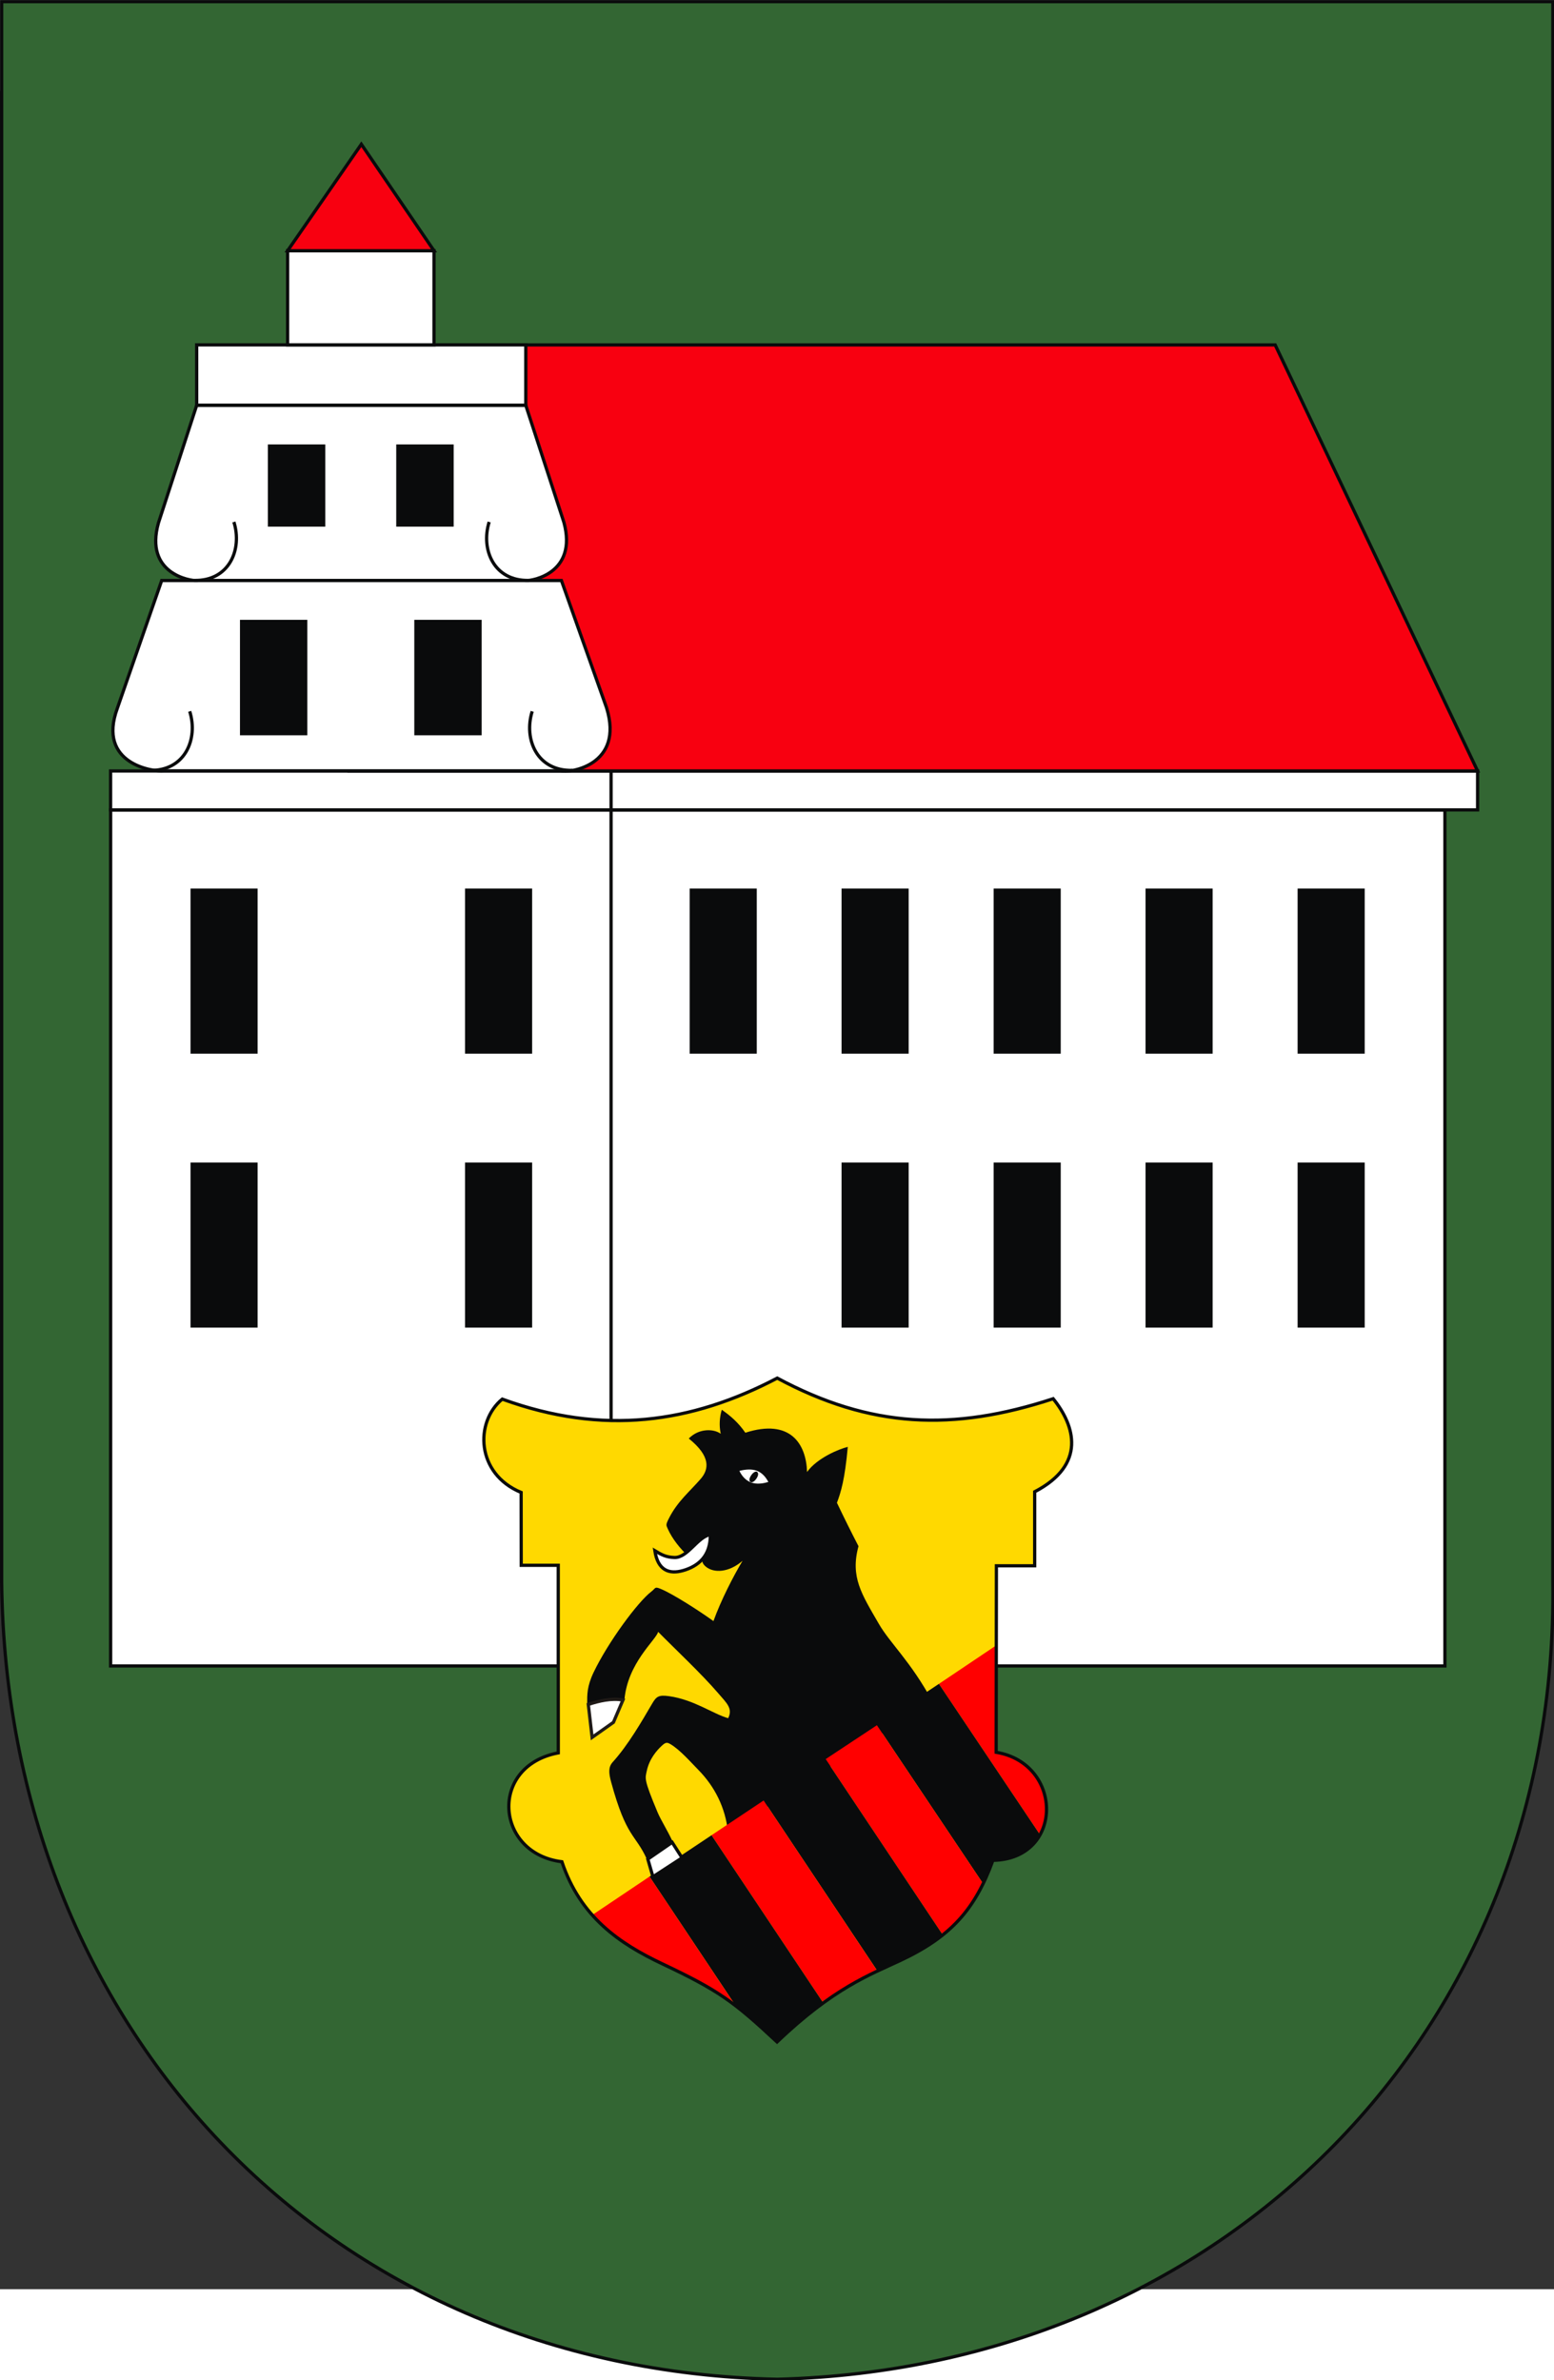 <?xml version="1.0" encoding="UTF-8" standalone="no"?>
<!-- Creator: CorelDRAW -->
<svg
   xmlns:dc="http://purl.org/dc/elements/1.1/"
   xmlns:cc="http://web.resource.org/cc/"
   xmlns:rdf="http://www.w3.org/1999/02/22-rdf-syntax-ns#"
   xmlns:svg="http://www.w3.org/2000/svg"
   xmlns="http://www.w3.org/2000/svg"
   xmlns:sodipodi="http://sodipodi.sourceforge.net/DTD/sodipodi-0.dtd"
   xmlns:inkscape="http://www.inkscape.org/namespaces/inkscape"
   xml:space="preserve"
   width="744"
   height="1139.257"
   style="shape-rendering:geometricPrecision; text-rendering:geometricPrecision; image-rendering:optimizeQuality; fill-rule:evenodd; clip-rule:evenodd"
   viewBox="0 0 210 297"
   id="svg2"
   sodipodi:version="0.32"
   inkscape:version="0.45.1"
   sodipodi:docname="POL gmina Świdnica (powiat zielonogórski) COA.svg"
   inkscape:output_extension="org.inkscape.output.svg.inkscape"
   sodipodi:docbase="C:\Users\Mistrz\Desktop"
   version="1.0"><rect x="0" y="0" width="210" height="297" fill="#333333" stroke="none"/><sodipodi:namedview
   inkscape:window-height="480"
   inkscape:window-width="640"
   inkscape:pageshadow="2"
   inkscape:pageopacity="0.0"
   guidetolerance="10.0"
   gridtolerance="10.0"
   objecttolerance="10.0"
   borderopacity="1.0"
   bordercolor="#666666"
   pagecolor="#ffffff"
   id="base" />
 <defs
   id="defs4">
  <style
   type="text/css"
   id="style6">
   
    .str0 {stroke:#0A0B0C;stroke-width:0.353}
    .str1 {stroke:#1F1A17;stroke-width:0.353}
    .fil4 {fill:none}
    .fil3 {fill:#0A0B0C}
    .fil1 {fill:white}
    .fil0 {fill:#336633}
    .fil2 {fill:red}
    .fil5 {fill:#FFCC66}
   
  </style>
 </defs>
 <g
   id="Warstwa_x0020_1"
   transform="matrix(1.244,0,0,1.244,-16.343,-24.26)">
  <g
   id="_75509504">
   <path
   id="_75565344"
   class="fil0 str0"
   d="M 13.318,9.808 L 181.823,9.808 L 181.823,181.478 C 182.434,230.24 146.008,266.792 97.573,268.032 C 48.202,266.969 13.867,229.455 13.318,181.498 L 13.318,9.808 L 13.318,9.808 z "
   style="fill:#336633;stroke:#0a0b0c;stroke-width:0.353" />
   <polygon
   id="_75565272"
   class="fil1 str0"
   points="170.097,190.562 25.155,190.562 25.155,97.598 170.097,97.598 170.097,190.562 "
   style="fill:#ffffff;stroke:#0a0b0c;stroke-width:0.353" />
   <polygon
   id="_75565200"
   class="fil1 str0"
   points="173.649,97.59 25.151,97.59 25.151,93.361 173.649,93.361 173.649,97.59 "
   style="fill:#ffffff;stroke:#0a0b0c;stroke-width:0.353" />
   <polygon
   id="_75565128"
   class="fil2 str0"
   points="151.661,47.09 50.949,47.09 51.05,93.361 173.649,93.361 151.661,47.09 "
   style="fill:#f80010;stroke:#0a0b0c;stroke-width:0.353;fill-opacity:1" />
   <polygon
   id="_75565056"
   class="fil1 str0"
   points="34.502,47.085 70.255,47.085 70.255,53.652 34.502,53.652 34.502,47.085 "
   style="fill:#ffffff;stroke:#0a0b0c;stroke-width:0.353" />
   <polygon
   id="_75564984"
   class="fil1 str0"
   points="44.38,47.085 60.283,47.085 60.283,36.858 44.38,36.858 44.38,47.085 "
   style="fill:#ffffff;stroke:#0a0b0c;stroke-width:0.353" />
   <polygon
   id="_75564912"
   class="fil2 str0"
   points="52.389,25.294 60.283,36.858 44.38,36.858 52.389,25.294 "
   style="fill:#f80010;stroke:#0a0b0c;stroke-width:0.353;fill-opacity:1" />
   <path
   id="_75564840"
   class="fil1 str0"
   d="M 34.502,72.681 L 70.255,72.681 C 70.961,72.732 75.892,71.884 74.397,66.366 L 70.255,53.652 L 34.502,53.652 L 30.349,66.42 C 28.791,71.959 33.854,72.737 34.502,72.681 L 34.502,72.681 z "
   style="fill:#ffffff;stroke:#0a0b0c;stroke-width:0.353" />
   <path
   id="_75564768"
   class="fil1 str0"
   d="M 30.896,93.346 L 74.028,93.346 C 74.992,93.626 80.973,92.769 79.024,86.487 L 74.124,72.676 L 30.703,72.676 L 25.886,86.545 C 23.645,92.634 29.834,93.464 30.896,93.346 L 30.896,93.346 z "
   style="fill:#ffffff;stroke:#0a0b0c;stroke-width:0.353" />
   <path
   id="_75564696"
   class="fil3"
   d="M 33.833,135.884 L 41.122,135.884 L 41.122,153.815 L 33.833,153.815 L 33.833,135.884 z M 39.206,76.944 L 46.522,76.944 L 46.522,89.486 L 39.206,89.486 L 39.206,76.944 z M 58.142,76.944 L 65.458,76.944 L 65.458,89.486 L 58.142,89.486 L 58.142,76.944 z M 42.236,57.896 L 48.475,57.896 L 48.475,66.826 L 42.236,66.826 L 42.236,57.896 z M 56.181,57.896 L 62.419,57.896 L 62.419,66.826 L 56.181,66.826 L 56.181,57.896 z M 33.833,106.132 L 41.122,106.132 L 41.122,124.064 L 33.833,124.064 L 33.833,106.132 z M 63.656,135.884 L 70.945,135.884 L 70.945,153.815 L 63.656,153.815 L 63.656,135.884 L 63.656,135.884 z M 63.656,106.132 L 70.945,106.132 L 70.945,124.064 L 63.656,124.064 L 63.656,106.132 L 63.656,106.132 z M 88.055,106.132 L 95.345,106.132 L 95.345,124.064 L 88.055,124.064 L 88.055,106.132 z M 104.555,106.132 L 111.844,106.132 L 111.844,124.064 L 104.555,124.064 L 104.555,106.132 z M 121.076,106.132 L 128.365,106.132 L 128.365,124.064 L 121.076,124.064 L 121.076,106.132 z M 137.575,106.132 L 144.864,106.132 L 144.864,124.064 L 137.575,124.064 L 137.575,106.132 z M 154.095,106.132 L 161.385,106.132 L 161.385,124.064 L 154.095,124.064 L 154.095,106.132 z M 104.555,135.884 L 111.844,135.884 L 111.844,153.815 L 104.555,153.815 L 104.555,135.884 z M 121.076,135.884 L 128.365,135.884 L 128.365,153.815 L 121.076,153.815 L 121.076,135.884 z M 137.575,135.884 L 144.864,135.884 L 144.864,153.815 L 137.575,153.815 L 137.575,135.884 z M 154.095,135.884 L 161.385,135.884 L 161.385,153.815 L 154.095,153.815 L 154.095,135.884 z "
   style="fill:#0a0b0c" />
   <path
   id="_75564624"
   class="fil4 str0"
   d="M 38.544,66.317 C 39.481,69.303 38.032,72.765 34.218,72.664"
   style="fill:none;stroke:#0a0b0c;stroke-width:0.353" />
   <path
   id="_75564552"
   class="fil4 str0"
   d="M 66.275,66.317 C 65.338,69.303 66.787,72.765 70.601,72.664"
   style="fill:none;stroke:#0a0b0c;stroke-width:0.353" />
   <path
   id="_75564480"
   class="fil4 str0"
   d="M 70.95,86.885 C 70.003,89.9 71.467,93.398 75.32,93.296"
   style="fill:none;stroke:#0a0b0c;stroke-width:0.353" />
   <path
   id="_75564408"
   class="fil4 str0"
   d="M 33.746,86.885 C 34.693,89.9 33.228,93.398 29.376,93.296"
   style="fill:none;stroke:#0a0b0c;stroke-width:0.353" />
   <line
   id="_75403008"
   class="fil4 str0"
   x1="79.518"
   y1="93.305"
   x2="79.518"
   y2="190.591"
   style="fill:none;stroke:#0a0b0c;stroke-width:0.353" />
   <path
   id="_75402936"
   class="fil5"
   d="M 97.571,159.299 C 88.219,164.198 78.665,165.573 67.697,161.581 C 64.695,164.061 64.838,169.694 69.748,171.718 L 69.758,179.63 L 73.779,179.63 L 73.782,200.001 C 66.204,201.434 66.924,210.935 74.175,211.826 C 76.176,217.817 80.416,220.706 85.095,222.919 C 91.218,225.815 92.833,226.997 97.548,231.396 C 103.679,225.522 107.694,224.073 110.941,222.547 C 116.377,219.993 119.039,217.068 120.997,211.672 C 128.715,211.54 128.688,201.161 121.35,199.936 L 121.376,179.68 L 125.534,179.681 L 125.534,171.644 C 131.181,168.696 129.912,164.467 127.543,161.539 C 116.655,165.107 107.727,164.745 97.571,159.299 L 97.571,159.299 z "
   style="fill:#ffd900;fill-opacity:1" />
   <path
   id="_75402864"
   class="fil3"
   d="M 114.42,194.406 C 112.049,190.041 109.829,188.108 108.599,185.978 C 106.73,182.742 105.488,180.899 106.396,177.556 C 105.654,176.127 104.822,174.453 104.053,172.84 C 104.489,171.688 104.911,170.309 105.233,166.768 C 104.288,166.991 101.891,167.982 100.807,169.497 C 100.719,166.464 99.006,163.656 94.103,165.232 C 93.33,164.107 92.459,163.371 91.545,162.738 C 91.289,163.607 91.25,164.476 91.429,165.345 C 90.692,164.794 89.062,164.722 87.959,165.862 C 90.375,167.805 90.155,169.207 89.246,170.253 C 88.053,171.626 86.735,172.689 85.815,174.502 C 85.441,175.241 85.49,175.245 85.681,175.677 C 86.151,176.737 87.042,177.872 88.001,178.721 C 88.596,179.248 88.749,178.664 89.444,178.939 C 89.357,179.29 89.544,179.564 89.854,179.81 C 90.672,180.457 92.263,180.463 93.8,179.143 C 92.773,180.863 91.471,183.395 90.638,185.689 C 89.129,184.599 86.213,182.719 84.872,182.177 C 84.228,181.917 84.368,182.122 83.897,182.48 C 82.422,183.599 79.185,187.986 77.614,191.273 C 76.889,192.79 76.922,193.712 76.922,194.617 C 78.707,194.091 80.191,194.093 80.966,194.265 C 81.307,190.224 84.381,187.775 84.633,186.857 C 86.356,188.615 89.332,191.396 91.152,193.519 C 92.07,194.59 92.769,195.173 92.239,196.234 C 90.618,195.788 88.54,194.225 85.825,193.844 C 84.678,193.683 84.436,193.876 83.97,194.67 C 82.86,196.562 81.391,199.129 79.693,201.007 C 79.208,201.543 79.257,202.189 79.527,203.179 C 81.189,209.28 82.165,208.797 83.406,211.552 C 83.898,211.117 85.801,209.825 86.222,209.668 C 85.635,208.397 84.92,207.292 84.566,206.448 C 83.044,202.817 83.224,202.787 83.394,201.974 C 83.664,200.68 84.452,199.749 85.072,199.187 C 85.454,198.84 85.616,198.846 85.978,199.06 C 86.994,199.661 88.129,200.963 89.008,201.858 C 90.758,203.639 91.946,205.94 92.217,208.607 L 114.42,194.406 L 114.42,194.406 z "
   style="fill:#0a0b0c" />
   <polygon
   id="_75402792"
   class="fil2"
   points="121.419,188.285 115.131,192.507 126.09,208.855 126.685,207.588 126.886,205.898 126.631,204.684 126.05,203.017 125.142,201.824 124.093,200.963 122.779,200.298 121.419,199.873 121.419,188.285 "
   style="fill:#ff0000" />
   <polygon
   id="_75402720"
   class="fil3"
   points="108.394,196.998 119.898,214.165 121.15,211.64 122.582,211.498 123.935,210.922 125.048,210.28 126.09,208.855 115.131,192.507 108.394,196.998 "
   style="fill:#0a0b0c" />
   <polygon
   id="_75402648"
   class="fil2"
   points="102.825,200.681 115.581,219.815 118.055,217.306 119.93,214.212 108.394,196.998 102.825,200.681 "
   style="fill:#ff0000" />
   <polygon
   id="_75402576"
   class="fil3"
   points="102.825,200.681 96.088,205.173 108.47,223.726 112.343,221.868 115.581,219.815 102.825,200.681 "
   style="fill:#0a0b0c" />
   <polygon
   id="_75402504"
   class="fil2"
   points="96.088,205.173 90.429,208.945 102.466,227.001 105.444,225.198 108.449,223.705 96.088,205.173 "
   style="fill:#ff0000" />
   <polygon
   id="_75402432"
   class="fil3"
   points="95.072,229.018 97.615,231.388 100.033,229.06 102.549,227.125 90.429,208.945 83.692,213.437 93.068,227.49 95.072,229.018 "
   style="fill:#0a0b0c" />
   <polygon
   id="_75402360"
   class="fil2"
   points="77.403,217.659 80.499,220.319 83.586,222.191 88.363,224.513 92.964,227.346 83.692,213.437 77.403,217.659 "
   style="fill:#ff0000" />
   <path
   id="_75402288"
   class="fil4 str0"
   d="M 97.571,159.299 C 88.219,164.198 78.665,165.573 67.697,161.581 C 64.695,164.061 64.838,169.694 69.748,171.718 L 69.758,179.63 L 73.779,179.63 L 73.782,200.001 C 66.204,201.434 66.924,210.935 74.175,211.826 C 76.176,217.817 80.416,220.706 85.095,222.919 C 91.218,225.815 92.833,226.997 97.548,231.396 C 103.679,225.522 107.694,224.073 110.941,222.547 C 116.377,219.993 119.039,217.068 120.997,211.672 C 128.715,211.54 128.688,201.161 121.35,199.936 L 121.376,179.68 L 125.534,179.681 L 125.534,171.644 C 131.181,168.696 129.912,164.467 127.543,161.539 C 116.655,165.107 107.727,164.745 97.571,159.299 L 97.571,159.299 z "
   style="fill:none;stroke:#0a0b0c;stroke-width:0.353" />
   <path
   id="_75402216"
   class="fil1 str0"
   d="M 90.3,176.283 C 90.345,178.66 88.938,179.732 87.374,180.19 C 85.786,180.654 84.592,180.147 84.273,178.047 C 85.008,178.488 85.479,178.75 86.39,178.782 C 87.84,178.833 88.853,176.592 90.3,176.283 L 90.3,176.283 z "
   style="fill:#ffffff;stroke:#0a0b0c;stroke-width:0.353" />
   <path
   id="_75402144"
   class="fil1"
   d="M 93.454,169.377 C 94.946,168.996 95.929,169.308 96.603,170.58 C 95.7,170.837 94.293,171.069 93.454,169.377 z "
   style="fill:#ffffff" />
   <path
   id="_75509648"
   class="fil3"
   d="M 94.739,170.608 C 95.085,170.696 95.746,169.767 95.392,169.491 C 95.032,169.21 94.165,170.463 94.739,170.608 z "
   style="fill:#0a0b0c" />
   <path
   id="_75509576"
   class="fil1 str1"
   d="M 77.044,194.736 L 77.458,198.319 L 79.775,196.681 L 80.808,194.261 C 79.548,194.038 78.225,194.355 77.044,194.736 z "
   style="fill:#ffffff;stroke:#1f1a17;stroke-width:0.353" />
   <polygon
   id="_75509480"
   class="fil1 str0"
   points="83.51,211.54 84.067,213.46 87.231,211.403 86.152,209.718 83.51,211.54 "
   style="fill:#ffffff;stroke:#0a0b0c;stroke-width:0.353" />
  </g>
 </g>
</svg>